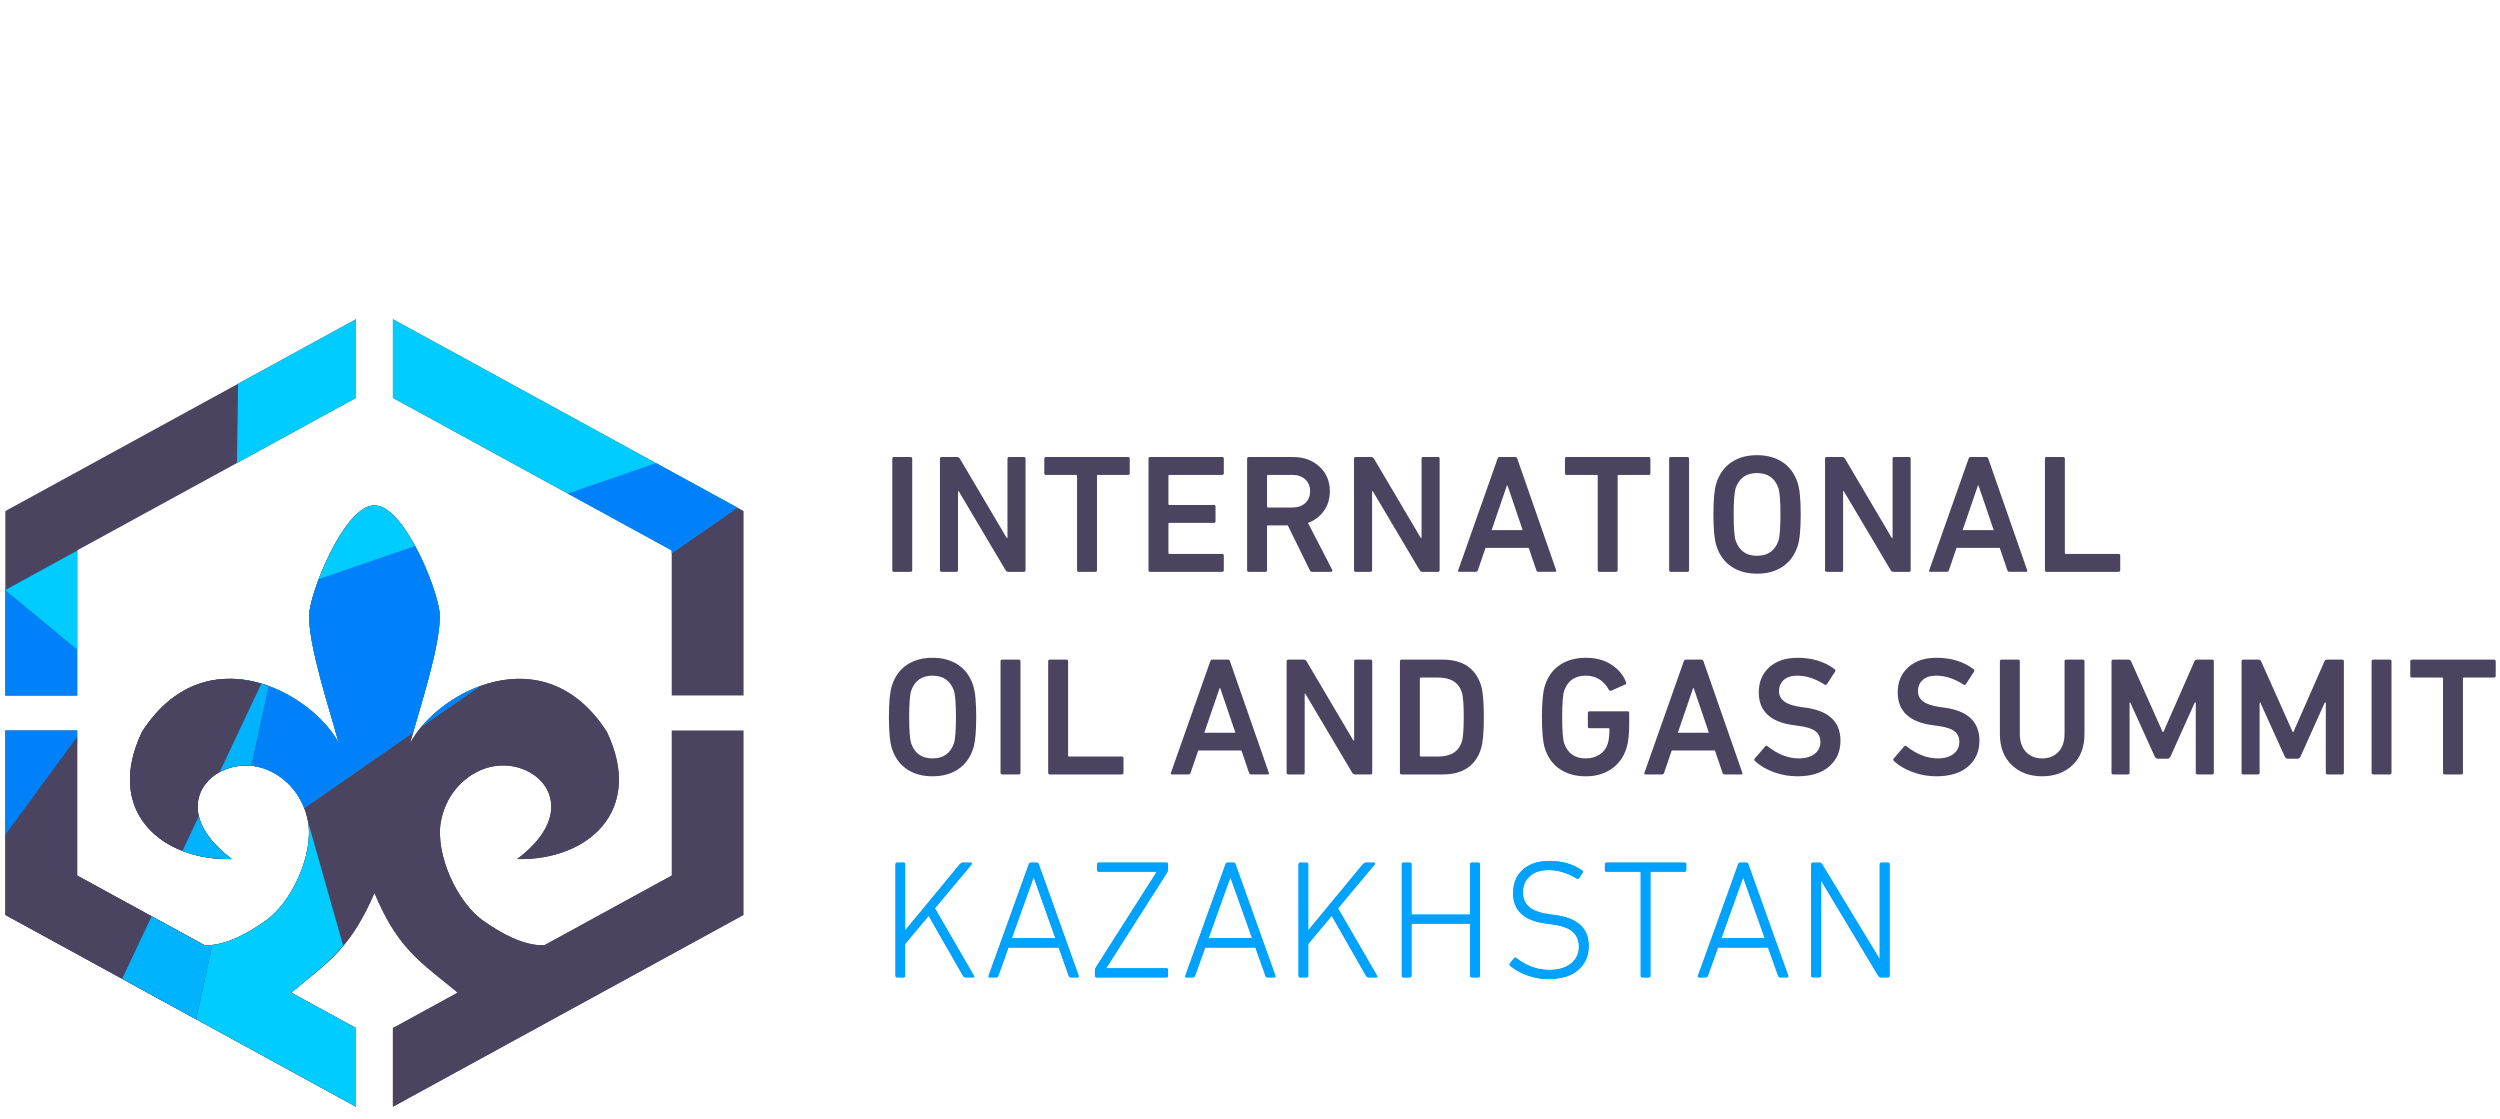<?xml version="1.0" encoding="UTF-8"?> <!-- Creator: CorelDRAW 2021 (64-Bit) --> <svg xmlns="http://www.w3.org/2000/svg" xmlns:xlink="http://www.w3.org/1999/xlink" xmlns:xodm="http://www.corel.com/coreldraw/odm/2003" xml:space="preserve" width="67mm" height="30mm" style="shape-rendering:geometricPrecision; text-rendering:geometricPrecision; image-rendering:optimizeQuality; fill-rule:evenodd; clip-rule:evenodd" viewBox="0 0 6700 3000"> <defs> <style type="text/css"> <![CDATA[ .fil2 {fill:#0081FA} .fil4 {fill:#00B3FF} .fil3 {fill:#00CCFF} .fil1 {fill:#4A4461} .fil0 {fill:#00A2FF;fill-rule:nonzero} .fil6 {fill:#00A2FF;fill-rule:nonzero} .fil5 {fill:#4A4461;fill-rule:nonzero} ]]> </style> </defs> <g id="Слой_x0020_1">  <g id="_1942203466512"> <path class="fil0" d="M2399.96 2614.88l0 -298.46c0,-3.01 1.51,-4.53 4.52,-4.53l16.73 0c3.01,0 4.53,1.52 4.53,4.53l0 177.27 146.67 -177.57c2.72,-2.79 5.26,-4.23 7.76,-4.23l21.33 0c1.51,0 2.57,0.53 3.01,1.66 0.45,1.14 0.08,2.34 -1.13,3.62l-97.9 117.11 104.46 180.6c2.1,3.01 1.35,4.51 -2.19,4.51l-20.05 0c-2.63,0 -4.9,-1.28 -6.63,-3.91l-92.25 -161.29 -63.08 75.45 0 85.24c0,3.01 -1.52,4.51 -4.53,4.51l-16.73 0c-3.01,0 -4.52,-1.5 -4.52,-4.51zm249.52 0l107.62 -298.46c0.9,-3.01 2.63,-4.53 5.35,-4.53l16.06 0c2.64,0 4.44,1.59 5.34,4.68l106.73 298.45c0.9,2.94 -0.16,4.37 -3.18,4.37l-17.48 0c-3.23,0 -5.2,-1.5 -5.79,-4.44l-26.92 -75.59 -134.67 0 -26.98 75.29c-1.22,3.16 -3.1,4.74 -5.81,4.74l-17.18 0c-2.95,0 -4.01,-1.5 -3.09,-4.51zm61.95 -100.39l116.97 0 -57.28 -161 -1.89 -0.15 -57.8 161.15zm414.11 104.9l-186.75 0c-3.02,0 -4.53,-1.5 -4.53,-4.51l0 -14.94c0,-2.1 0.75,-4.37 2.26,-6.78l163.24 -256.4 0 -0.45 -155.1 0c-3.01,0 -4.52,-1.5 -4.52,-4.51l0 -15.38c0,-3.01 1.51,-4.53 4.52,-4.53l180.88 0c3.02,0 4.53,1.52 4.53,4.53l0 14.92c0,2.12 -0.76,4.36 -2.27,6.78l-163.25 256.4 0 0.46 160.99 0c3.02,0 4.53,1.5 4.53,4.51l0 15.39c0,3.01 -1.51,4.51 -4.53,4.51zm51 -4.51l107.62 -298.46c0.9,-3.01 2.64,-4.53 5.34,-4.53l16.07 0c2.63,0 4.45,1.59 5.35,4.68l106.72 298.45c0.9,2.94 -0.15,4.37 -3.16,4.37l-17.49 0c-3.24,0 -5.21,-1.5 -5.81,-4.44l-26.9 -75.59 -134.69 0 -26.98 75.29c-1.19,3.16 -3.1,4.74 -5.79,4.74l-17.19 0c-2.95,0 -4,-1.5 -3.09,-4.51zm61.94 -100.39l116.98 0 -57.28 -161 -1.89 -0.15 -57.81 161.15zm241.39 100.39l0 -298.46c0,-3.01 1.5,-4.53 4.52,-4.53l16.72 0c3.02,0 4.53,1.52 4.53,4.53l0 177.27 146.67 -177.57c2.7,-2.79 5.27,-4.23 7.75,-4.23l21.34 0c1.5,0 2.55,0.53 3.01,1.66 0.46,1.14 0.07,2.34 -1.12,3.62l-97.92 117.11 104.46 180.6c2.12,3.01 1.36,4.51 -2.19,4.51l-20.04 0c-2.64,0 -4.89,-1.28 -6.63,-3.91l-92.25 -161.29 -63.08 75.45 0 85.24c0,3.01 -1.51,4.51 -4.53,4.51l-16.72 0c-3.02,0 -4.52,-1.5 -4.52,-4.51zm276.63 0l0 -298.46c0,-3.01 1.51,-4.53 4.52,-4.53l16.73 0c3.02,0 4.54,1.52 4.54,4.53l0 132.04c0,1.81 0.89,2.71 2.71,2.71l151.93 0c1.82,0 2.71,-0.9 2.71,-2.71l0 -132.04c0,-3.01 1.52,-4.53 4.54,-4.53l16.72 0c3.02,0 4.53,1.52 4.53,4.53l0 298.46c0,3.01 -1.51,4.51 -4.53,4.51l-16.72 0c-3.02,0 -4.54,-1.5 -4.54,-4.51l0 -136.56c0,-1.82 -0.89,-2.72 -2.71,-2.72l-151.93 0c-1.82,0 -2.71,0.9 -2.71,2.72l0 136.56c0,3.01 -1.52,4.51 -4.54,4.51l-16.73 0c-3.01,0 -4.52,-1.5 -4.52,-4.51zm391.96 9.04c-19.3,0 -38.2,-3.47 -56.75,-10.41 -18.54,-6.92 -33.54,-15.37 -44.99,-25.32 -2.1,-2.1 -2.27,-4.22 -0.46,-6.33l10.86 -13.56c2.11,-2.42 4.22,-2.56 6.33,-0.46 27.12,21.11 56.53,31.65 88.17,31.65 24.43,0 43.79,-5.73 58.11,-17.18 14.32,-11.46 21.49,-26.6 21.49,-45.6 0,-16.29 -5.59,-29.47 -16.73,-39.56 -11.16,-10.02 -30.15,-16.73 -56.99,-20.05l-14.31 -1.88c-58.87,-7.54 -88.33,-34.67 -88.33,-81.47 0,-26.53 8.74,-47.56 26.22,-63.09 17.49,-15.53 41,-23.3 70.54,-23.3 34.67,0 63.93,8.59 87.74,25.79 2.72,1.51 3.02,3.61 0.9,6.33l-9.04 14.01c-1.81,2.12 -3.92,2.41 -6.33,0.91 -24.73,-15.06 -49.59,-22.6 -74.62,-22.6 -21.71,0 -38.73,5.48 -51.11,16.5 -12.35,11.07 -18.53,25.62 -18.53,43.79 0,16.27 5.73,29.24 17.19,38.96 11.45,9.65 29.84,16.13 55.16,19.44l14.32 1.96c59.77,7.92 89.62,35.42 89.69,82.38 0,26.83 -9.42,48.39 -28.26,64.66 -18.84,16.29 -45.6,24.43 -80.27,24.43zm269.42 -4.53l-16.73 0c-3.02,0 -4.54,-1.5 -4.54,-4.51l0 -275.86c0,-1.8 -0.89,-2.71 -2.71,-2.71l-88.63 0c-3,0 -4.52,-1.5 -4.52,-4.51l0 -15.38c0,-3.01 1.52,-4.53 4.52,-4.53l208.48 0c3.01,0 4.51,1.52 4.51,4.53l0 15.38c0,3.01 -1.5,4.51 -4.51,4.51l-88.64 0c-1.8,0 -2.72,0.91 -2.72,2.71l0 275.86c0,3.01 -1.5,4.51 -4.51,4.51zm132.38 -4.51l107.63 -298.46c0.91,-3.01 2.63,-4.53 5.35,-4.53l16.05 0c2.65,0 4.45,1.59 5.36,4.68l106.71 298.45c0.92,2.94 -0.15,4.37 -3.16,4.37l-17.49 0c-3.24,0 -5.19,-1.5 -5.8,-4.44l-26.91 -75.59 -134.68 0 -26.97 75.29c-1.22,3.16 -3.1,4.74 -5.82,4.74l-17.18 0c-2.93,0 -3.99,-1.5 -3.09,-4.51zm61.96 -100.39l116.96 0 -57.27 -161 -1.89 -0.15 -57.8 161.15zm241.37 100.39l0 -298.46c0,-3.01 1.51,-4.53 4.51,-4.53l16.59 0c3.62,0 6.18,1.52 7.7,4.59l153.28 252.79 1.52 0 0 -252.85c0,-3.01 1.51,-4.53 4.52,-4.53l16.73 0c3.01,0 4.52,1.52 4.52,4.53l0 298.46c0,3.01 -1.51,4.51 -4.52,4.51l-17.64 0c-3.32,0 -5.88,-1.5 -7.68,-4.51l-151.95 -253.25 -1.8 0 0 253.25c0,3.01 -1.52,4.51 -4.53,4.51l-16.74 0c-3,0 -4.51,-1.5 -4.51,-4.51z"></path> <path class="fil1" d="M14.31 1369.68l0 -0.05 939.78 -514.06 0 210.67 -0.01 0.01 0 0.06 -747.21 408.66 0 388.98 -192.57 0 0 -494.26 0.01 -0.01zm1785.87 105.29l0.02 -0.01 0 388.93 192.57 0 0 -494.19 0.03 -0.01 -0.03 -0.01 0 -0.05 -939.8 -514.06 0 0.06 0 210.61 0 0.07 747.21 408.66zm-1785.88 482.72l0 494.24 0.06 -0.03 939.73 514.08 0 -210.69 -173.54 -94.93 14.63 -12.15c4,-3.35 7.95,-6.63 11.87,-9.85l15.01 -12.45 0.12 0.15c66.13,-53.34 122.58,-96.24 181.36,-232.96 58.78,136.72 115.23,179.62 181.35,232.96l0.15 -0.15 14.98 12.45c3.92,3.22 7.88,6.5 11.88,9.85l14.63 12.15 -173.56 94.93 0 210.69 939.8 -514.1 0 -494.22 -192.57 0 0 388.91 -341.16 186.6c-54.84,2.84 -119.12,-33.87 -160.79,-63.53 -74.04,-49.58 -132.4,-182.05 -116.65,-267.86 12.28,-66.85 55.12,-116.16 108.46,-138.58 130.33,-54.74 292.64,91.54 95.79,239.18 188.56,4.23 342.05,-128.17 240.63,-340.96 -167.93,-261.74 -453.29,-108.01 -527.36,30.32 24.12,-89.65 78.89,-252.54 79.6,-339.63 0.48,-60.47 -95.01,-298.83 -175.18,-297.55 -80.17,-1.28 -175.66,237.08 -175.17,297.55 0.71,87.09 55.47,249.98 79.59,339.63 -74.08,-138.33 -359.42,-292.06 -527.37,-30.32 -101.41,212.79 52.08,345.19 240.64,340.96 -196.86,-147.64 -34.55,-293.92 95.78,-239.18 53.35,22.42 96.19,71.73 108.47,138.58 15.74,85.81 -42.62,218.28 -116.64,267.86 -41.7,29.68 -105.98,66.38 -160.82,63.53l-341.15 -186.6 0 -388.88 -0.01 0 0 -0.03 -192.55 0 0 0.03 -0.01 0z"></path> <path class="fil2" d="M206.87 1475.87l0 388.08 -192.57 0 0 -282.48 192.57 -105.6zm0 515.3l-192.57 261.3 0 -294.78 0.01 0 0 -0.03 192.55 0 0 0.03 0.01 0 0 33.48z"></path> <path class="fil1" d="M206.87 2346.57l-192.57 105.36 939.79 514.05 0 -210.69 -173.54 -94.93 0 0c103.2,-85.69 162.53,-126.63 222.99,-267.26 56.46,135.75 107.46,174.24 208.36,255.11l14.63 12.15 -173.56 94.93 0 210.69 939.8 -514.1 -192.57 -105.31 -341.17 186.6c-54.83,2.84 -119.11,-33.87 -160.78,-63.53 -74.04,-49.58 -132.4,-182.05 -116.65,-267.86 12.28,-66.85 55.12,-116.16 108.46,-138.58 130.33,-54.74 292.64,91.54 95.79,239.18 188.56,4.23 342.05,-128.17 240.63,-340.96 -167.93,-261.74 -453.29,-108.01 -527.36,30.32 24.12,-89.65 78.89,-252.54 79.6,-339.63 0.47,-58.69 -89.49,-284.98 -168.09,-297.04l-14.18 0c-78.6,12.06 -168.56,238.35 -168.08,297.04 0.71,87.09 55.47,249.98 79.59,339.63 -74.08,-138.33 -359.42,-292.06 -527.37,-30.32 -101.41,212.79 52.08,345.19 240.64,340.96 -196.86,-147.64 -34.55,-293.92 95.78,-239.18 53.35,22.42 96.19,71.73 108.47,138.58 15.74,85.81 -42.62,218.28 -116.64,267.86 -41.7,29.68 -105.98,66.38 -160.82,63.53l-341.15 -186.6z"></path> <path class="fil3" d="M460.38 2695.94l493.71 270.04 0 -210.69 -173.54 -94.93 0 0c57.32,-47.59 101.1,-81.38 139.06,-126.11l-93.89 -331.03c14.84,85.85 -43.27,217.12 -116.88,266.42 -41.7,29.68 -105.98,66.38 -160.82,63.53l-0.03 -0.02 -87.61 162.79z"></path> <path class="fil3" d="M638.12 1028.4l315.97 -172.83 0 210.67 -0.01 0.01 0 0.06 -319.08 174.5 3.12 -212.41zm177.07 1136.94l291.97 -202.41c26.45,-92.54 70.92,-232.38 71.56,-310.82 0.48,-60.47 -95.01,-298.83 -175.18,-297.55 -80.17,-1.28 -175.66,237.08 -175.17,297.55 0.71,87.09 55.47,249.98 79.59,339.63 -43.37,-80.99 -159.17,-167.21 -281.43,-172.29l-3.45 236.35c29.55,-7.26 62.66,-5.72 93.93,7.4 43.13,18.13 79.38,53.82 98.18,102.14zm314.76 -218.22l155.98 -108.15c-62.94,23.19 -118.62,64.05 -155.98,108.15zm670.25 -464.69l175.88 -121.94 -923.11 -504.92 0 0.05 0 210.62 0 0.07 747.21 408.66 0.02 -0.01 0 7.47z"></path> <path class="fil2" d="M815.19 2165.34l291.97 -202.41c26.45,-92.54 70.92,-232.38 71.56,-310.82 0.27,-32.83 -27.78,-118.11 -66.29,-188.99l-258.23 88.75c-16.12,42.6 -26,80.7 -25.83,100.24 0.71,87.09 55.47,249.98 79.59,339.63 -43.37,-80.99 -159.17,-167.2 -281.42,-172.29l-3.46 236.35c29.55,-7.26 62.66,-5.72 93.93,7.4 43.13,18.13 79.38,53.82 98.18,102.14zm314.78 -218.22l155.96 -108.15c-62.94,23.19 -118.62,64.05 -155.96,108.15zm628.07 -705.9l-236.59 81.31 278.73 152.44 0.02 -0.01 0 7.47 175.88 -121.94 -218.04 -119.27z"></path> <path class="fil1" d="M720.2 1838.63l-46.52 213.58c-117.75,-11.73 -227.04,117.78 -54.19,248.81l-0.29 1.39c-187.64,3.23 -339.65,-128.96 -238.61,-340.99 95.4,-148.69 228.68,-163.28 339.61,-122.79zm-151.11 693.83l-43.39 199.18 -511.34 -279.74 -0.06 0.03 0 -214.75 192.57 -262.54 0 371.93 341.15 186.6c6.89,0.36 13.94,0.09 21.07,-0.71z"></path> <polygon class="fil3" points="206.87,1475.87 206.87,1740.83 14.3,1581.47 "></polygon> <path class="fil4" d="M327.35 2623.15l198.35 108.51 43.39 -199.2c-7.13,0.8 -14.18,1.07 -21.07,0.71l-141.67 -77.49 -79 167.47zm392.85 -784.52c-6.5,-2.38 -13.08,-4.56 -19.71,-6.54l-111.79 236.98c24.61,-13.47 54.5,-19.9 84.98,-16.86l46.52 -213.58zm-231.22 441.85c38.96,15.15 83.49,22.72 130.22,21.93l0.29 -1.39c-51.7,-39.17 -78.16,-78.23 -86.7,-113.41l-43.81 92.87z"></path> <g> <path class="fil5" d="M2391.37 1528l0 -298.65c0,-3.01 1.5,-4.52 4.52,-4.52l44.34 0c3.02,0 4.53,1.51 4.53,4.52l0 298.65c0,3.01 -1.51,4.52 -4.53,4.52l-44.34 0c-3.02,0 -4.52,-1.51 -4.52,-4.52zm127.66 0l0 -298.65c0,-3.01 1.51,-4.52 4.53,-4.52l41.47 0c3.24,0 5.81,1.59 7.62,4.68l125.34 212.21 2.04 0 0 -212.37c0,-3.01 1.5,-4.52 4.52,-4.52l39.36 0c3.03,0 4.54,1.51 4.54,4.52l0 298.65c0,3.01 -1.51,4.52 -4.54,4.52l-41.32 0c-3.32,0 -5.88,-1.51 -7.69,-4.45l-125.64 -211.83 -1.81 0 0 211.76c0,3.01 -1.51,4.52 -4.53,4.52l-39.36 0c-3.02,0 -4.53,-1.51 -4.53,-4.52zm416.35 4.52l-44.33 0c-3.03,0 -4.53,-1.51 -4.53,-4.52l0 -252.49c0,-1.81 -0.9,-2.71 -2.72,-2.71l-80.54 0c-3.01,0 -4.53,-1.52 -4.53,-4.53l0 -38.92c0,-3.01 1.52,-4.52 4.53,-4.52l219.91 0c3.01,0 4.52,1.51 4.52,4.52l0 38.92c0,3.01 -1.51,4.53 -4.52,4.53l-80.54 0c-1.82,0 -2.71,0.9 -2.71,2.71l0 252.49c0,3.01 -1.51,4.52 -4.54,4.52zm142.61 -4.52l0 -298.65c0,-3.01 1.5,-4.52 4.53,-4.52l192.76 0c3.01,0 4.52,1.51 4.52,4.52l0 38.92c0,3.01 -1.51,4.53 -4.52,4.53l-141.18 0c-1.82,0 -2.71,0.9 -2.71,2.71l0 75.11c0,1.81 0.89,2.72 2.71,2.72l119 0c3.02,0 4.53,1.5 4.53,4.52l0 38.91c0,3.02 -1.51,4.53 -4.53,4.53l-119 0c-1.82,0 -2.71,0.9 -2.71,2.71l0 77.84c0,1.8 0.89,2.71 2.71,2.71l141.18 0c3.01,0 4.52,1.51 4.52,4.52l0 38.92c0,3.01 -1.51,4.52 -4.52,4.52l-192.76 0c-3.03,0 -4.53,-1.51 -4.53,-4.52zm489.06 4.52l-50.07 0c-3.33,0 -5.58,-1.51 -6.79,-4.52l-58.83 -119.92 -52.94 0c-1.81,0 -2.71,0.91 -2.71,2.72l0 117.2c0,3.01 -1.51,4.52 -4.53,4.52l-44.34 0c-3.02,0 -4.52,-1.51 -4.52,-4.52l0 -298.65c0,-3.01 1.5,-4.52 4.52,-4.52l119 0c28.36,0 51.82,8.6 70.36,25.79 18.56,17.2 27.83,39.22 27.83,66.07 0,19.91 -5.28,37.4 -15.91,52.33 -10.56,14.94 -24.81,25.72 -42.68,32.36l64.7 125.33c0.91,1.51 0.99,2.87 0.23,4 -0.76,1.21 -1.89,1.81 -3.32,1.81zm-103.01 -172.4c14.17,0 25.56,-3.99 34.15,-11.98 8.61,-8 12.9,-18.48 12.9,-31.45 0,-13.28 -4.29,-23.91 -12.9,-31.9 -8.59,-8 -19.98,-11.99 -34.15,-11.99l-65.62 0c-1.81,0 -2.71,0.9 -2.71,2.71l0 81.9c0,1.81 0.9,2.71 2.71,2.71l65.62 0zm164.77 167.88l0 -298.65c0,-3.01 1.5,-4.52 4.52,-4.52l41.48 0c3.24,0 5.81,1.59 7.62,4.68l125.33 212.21 2.04 0 0 -212.37c0,-3.01 1.51,-4.52 4.53,-4.52l39.36 0c3.02,0 4.53,1.51 4.53,4.52l0 298.65c0,3.01 -1.51,4.52 -4.53,4.52l-41.33 0c-3.31,0 -5.88,-1.51 -7.68,-4.45l-125.65 -211.83 -1.8 0 0 211.76c0,3.01 -1.52,4.52 -4.54,4.52l-39.36 0c-3.02,0 -4.52,-1.51 -4.52,-4.52zm279.25 0l105.42 -298.65c0.91,-3.01 2.87,-4.52 5.81,-4.52l41.34 0c2.93,0 4.9,1.59 5.8,4.68l104.07 298.64c0.91,2.94 -0.15,4.37 -3.16,4.37l-44.2 0c-3.02,0 -4.9,-1.51 -5.81,-4.45l-20.36 -59.8 -115.69 0 -20.43 59.65c-0.91,3.09 -2.87,4.6 -5.89,4.6l-43.73 0c-3.02,0 -4.08,-1.51 -3.17,-4.52zm89.51 -107.24l83.27 0 -40.66 -119.46 -1.65 -0.15 -40.96 119.61zm333.18 111.76l-44.34 0c-3.02,0 -4.52,-1.51 -4.52,-4.52l0 -252.49c0,-1.81 -0.91,-2.71 -2.72,-2.71l-80.54 0c-3.02,0 -4.53,-1.52 -4.53,-4.53l0 -38.92c0,-3.01 1.51,-4.52 4.53,-4.52l219.91 0c3.01,0 4.52,1.51 4.52,4.52l0 38.92c0,3.01 -1.51,4.53 -4.52,4.53l-80.55 0c-1.81,0 -2.71,0.9 -2.71,2.71l0 252.49c0,3.01 -1.51,4.52 -4.53,4.52zm142.61 -4.52l0 -298.65c0,-3.01 1.5,-4.52 4.52,-4.52l44.34 0c3.02,0 4.53,1.51 4.53,4.52l0 298.65c0,3.01 -1.51,4.52 -4.53,4.52l-44.34 0c-3.02,0 -4.52,-1.51 -4.52,-4.52zm235.35 9.5c-26.84,0 -49.69,-6.34 -68.55,-19 -18.85,-12.68 -32.2,-31.08 -40.04,-55.21 -5.43,-16.29 -8.15,-44.5 -8.15,-84.61 0,-40.13 2.72,-68.33 8.15,-84.62 7.84,-24.14 21.19,-42.53 40.04,-55.2 18.86,-12.67 41.71,-19.01 68.55,-19.01 27.15,0 50.16,6.34 69.01,19.01 18.86,12.67 32.2,31.06 40.05,55.2 5.43,16.29 8.14,44.49 8.14,84.62 0,40.11 -2.71,68.32 -8.14,84.61 -7.85,24.13 -21.19,42.53 -40.05,55.21 -18.85,12.66 -41.86,19 -69.01,19zm0 -47.97c28.97,0 48.12,-13.42 57.48,-40.26 3.61,-11.17 5.43,-34.7 5.43,-70.59 0,-35.6 -1.82,-59.13 -5.43,-70.59 -9.36,-26.85 -28.51,-40.27 -57.48,-40.27 -28.65,0 -47.66,13.42 -57.01,40.27 -3.62,11.46 -5.43,34.99 -5.43,70.59 0,35.89 1.81,59.42 5.43,70.59 9.35,26.84 28.36,40.26 57.01,40.26zm182.43 38.47l0 -298.65c0,-3.01 1.51,-4.52 4.53,-4.52l41.47 0c3.24,0 5.81,1.59 7.62,4.68l125.34 212.21 2.04 0 0 -212.37c0,-3.01 1.5,-4.52 4.52,-4.52l39.36 0c3.03,0 4.54,1.51 4.54,4.52l0 298.65c0,3.01 -1.51,4.52 -4.54,4.52l-41.32 0c-3.32,0 -5.88,-1.51 -7.69,-4.45l-125.64 -211.83 -1.81 0 0 211.76c0,3.01 -1.51,4.52 -4.53,4.52l-39.36 0c-3.02,0 -4.53,-1.51 -4.53,-4.52zm279.25 0l105.43 -298.65c0.91,-3.01 2.87,-4.52 5.81,-4.52l41.33 0c2.94,0 4.9,1.59 5.8,4.68l104.08 298.64c0.9,2.94 -0.15,4.37 -3.17,4.37l-44.19 0c-3.02,0 -4.9,-1.51 -5.81,-4.45l-20.36 -59.8 -115.69 0 -20.44 59.65c-0.9,3.09 -2.86,4.6 -5.88,4.6l-43.74 0c-3.02,0 -4.07,-1.51 -3.17,-4.52zm89.52 -107.24l83.26 0 -40.65 -119.46 -1.66 -0.15 -40.95 119.61zm220.51 107.24l0 -298.65c0,-3.01 1.51,-4.52 4.53,-4.52l44.34 0c3.02,0 4.53,1.51 4.53,4.52l0 252.5c0,1.8 0.9,2.71 2.71,2.71l141.18 0c3.01,0 4.52,1.51 4.52,4.52l0 38.92c0,3.01 -1.51,4.52 -4.52,4.52l-192.76 0c-3.02,0 -4.53,-1.51 -4.53,-4.52zm-2981.37 552.49c-26.85,0 -49.69,-6.34 -68.55,-19.01 -18.85,-12.67 -32.2,-31.07 -40.04,-55.2 -5.43,-16.29 -8.15,-44.5 -8.15,-84.62 0,-40.12 2.72,-68.32 8.15,-84.61 7.84,-24.14 21.19,-42.54 40.04,-55.21 18.86,-12.66 41.7,-19 68.55,-19 27.15,0 50.16,6.34 69.01,19 18.85,12.67 32.2,31.07 40.04,55.21 5.43,16.29 8.15,44.49 8.15,84.61 0,40.12 -2.72,68.33 -8.15,84.62 -7.84,24.13 -21.19,42.53 -40.04,55.2 -18.85,12.67 -41.86,19.01 -69.01,19.01zm0 -47.97c28.96,0 48.12,-13.42 57.47,-40.27 3.62,-11.16 5.43,-34.69 5.43,-70.59 0,-35.59 -1.81,-59.12 -5.43,-70.59 -9.35,-26.85 -28.51,-40.27 -57.47,-40.27 -28.65,0 -47.66,13.42 -57.01,40.27 -3.62,11.47 -5.43,35 -5.43,70.59 0,35.9 1.81,59.43 5.43,70.59 9.35,26.85 28.36,40.27 57.01,40.27zm182.43 38.46l0 -298.64c0,-3.01 1.5,-4.52 4.53,-4.52l44.33 0c3.02,0 4.54,1.51 4.54,4.52l0 298.64c0,3.02 -1.52,4.53 -4.54,4.53l-44.33 0c-3.03,0 -4.53,-1.51 -4.53,-4.53zm127.67 0l0 -298.64c0,-3.01 1.5,-4.52 4.52,-4.52l44.34 0c3.02,0 4.53,1.51 4.53,4.52l0 252.49c0,1.81 0.9,2.71 2.71,2.71l141.19 0c3.01,0 4.52,1.52 4.52,4.53l0 38.91c0,3.02 -1.51,4.53 -4.52,4.53l-192.77 0c-3.02,0 -4.52,-1.51 -4.52,-4.53zm328.96 0l105.43 -298.64c0.9,-3.01 2.87,-4.52 5.8,-4.52l41.34 0c2.93,0 4.9,1.58 5.8,4.67l104.07 298.65c0.91,2.93 -0.15,4.37 -3.16,4.37l-44.2 0c-3.02,0 -4.9,-1.51 -5.8,-4.45l-20.36 -59.81 -115.7 0 -20.43 59.66c-0.91,3.09 -2.86,4.6 -5.89,4.6l-43.73 0c-3.02,0 -4.08,-1.51 -3.17,-4.53zm89.51 -107.24l83.27 0 -40.66 -119.46 -1.65 -0.15 -40.96 119.61zm220.52 107.24l0 -298.64c0,-3.01 1.5,-4.52 4.52,-4.52l41.48 0c3.24,0 5.81,1.58 7.62,4.67l125.34 212.22 2.04 0 0 -212.37c0,-3.01 1.5,-4.52 4.52,-4.52l39.36 0c3.02,0 4.53,1.51 4.53,4.52l0 298.64c0,3.02 -1.51,4.53 -4.53,4.53l-41.32 0c-3.32,0 -5.89,-1.51 -7.69,-4.45l-125.65 -211.84 -1.8 0 0 211.76c0,3.02 -1.51,4.53 -4.53,4.53l-39.37 0c-3.02,0 -4.52,-1.51 -4.52,-4.53zm303.69 0l0 -298.64c0,-3.01 1.5,-4.52 4.52,-4.52l109.95 0c53.7,0 87.94,22.78 102.72,68.32 5.13,15.99 7.69,44.5 7.69,85.52 0,41.03 -2.56,69.54 -7.69,85.52 -14.78,45.55 -49.02,68.33 -102.72,68.33l-109.95 0c-3.02,0 -4.52,-1.51 -4.52,-4.53zm53.39 -46.15c0,1.81 0.9,2.71 2.71,2.71l45.71 0c34.08,0 55.35,-12.97 63.8,-38.91 3.62,-9.96 5.42,-32.28 5.42,-66.97 0,-34.69 -1.8,-57.01 -5.42,-66.97 -8.45,-25.94 -29.72,-38.91 -63.8,-38.91l-45.71 0c-1.81,0 -2.71,0.91 -2.71,2.71l0 206.34zm335.3 -18.55c-5.43,-16.29 -8.15,-44.5 -8.15,-84.62 0,-40.12 2.72,-68.32 8.15,-84.61 7.83,-24.14 21.26,-42.54 40.26,-55.21 19.01,-12.66 42.23,-19 69.69,-19 27.15,0 50.08,6.26 68.77,18.78 18.71,12.52 31.53,27.98 38.47,46.37 1.21,2.72 0.6,4.84 -1.81,6.34l-38.01 16.74c-2.72,0.91 -4.68,0.15 -5.88,-2.26 -14.18,-25.34 -34.85,-38.01 -62,-38.01 -29.25,0 -48.56,13.42 -57.91,40.27 -3.62,11.47 -5.43,35 -5.43,70.59 0,35.9 1.81,59.43 5.43,70.59 9.35,26.85 28.66,40.27 57.91,40.27 13.89,0 26.1,-3.39 36.65,-10.18 10.56,-6.79 17.81,-16.21 21.72,-28.28 3.33,-9.96 4.98,-23.22 4.98,-39.82 0,-1.81 -0.9,-2.72 -2.71,-2.72l-50.68 0c-3.02,0 -4.53,-1.5 -4.53,-4.52l0 -36.2c0,-3.01 1.51,-4.52 4.53,-4.52l101.81 0c3.02,0 4.52,1.51 4.52,4.52l0 26.7c0,30.16 -2.41,52.64 -7.23,67.42 -7.55,23.83 -20.89,42.38 -40.05,55.66 -19.15,13.27 -42.01,19.91 -68.55,19.91 -27.46,0 -50.68,-6.34 -69.69,-19.01 -19,-12.67 -32.43,-31.07 -40.26,-55.2zm266.58 64.7l105.43 -298.64c0.9,-3.01 2.87,-4.52 5.8,-4.52l41.34 0c2.94,0 4.9,1.58 5.8,4.67l104.07 298.65c0.91,2.93 -0.15,4.37 -3.16,4.37l-44.19 0c-3.03,0 -4.91,-1.51 -5.81,-4.45l-20.36 -59.81 -115.7 0 -20.43 59.66c-0.91,3.09 -2.86,4.6 -5.88,4.6l-43.74 0c-3.02,0 -4.08,-1.51 -3.17,-4.53zm89.51 -107.24l83.27 0 -40.66 -119.46 -1.65 -0.15 -40.96 119.61zm320.07 116.75c-22.03,0 -43.29,-3.85 -63.8,-11.54 -20.52,-7.69 -36.96,-17.42 -49.33,-29.19 -2.41,-2.41 -2.71,-4.67 -0.9,-6.79l28.05 -32.58c2.12,-2.4 4.22,-2.56 6.34,-0.45 27.45,21.72 55.35,32.58 83.71,32.58 18.1,0 32.27,-4.07 42.53,-12.22 10.26,-8.14 15.38,-18.85 15.38,-32.13 0,-11.75 -4.22,-21.11 -12.66,-28.04 -8.45,-6.94 -22.93,-11.77 -43.44,-14.49l-16.29 -2.26c-61.85,-8.45 -92.76,-37.7 -92.76,-87.78 0,-28.05 9.43,-50.53 28.28,-67.42 18.85,-16.9 44.12,-25.34 75.79,-25.34 39.21,0 72.4,10.26 99.55,30.77 2.11,1.81 2.41,3.92 0.9,6.33l-21.72 33.48c-1.81,2.42 -3.92,2.87 -6.33,1.36 -24.43,-15.99 -49.02,-23.98 -73.76,-23.98 -15.38,0 -27.3,3.85 -35.74,11.47 -8.45,7.61 -12.67,17.72 -12.67,30.24 -0.08,22.62 18.85,36.57 56.86,42l15.68 2.19c61.32,8.67 92.09,38.08 92.16,88.31 0,28.36 -10.03,51.36 -30.09,69 -20.05,17.65 -48.64,26.48 -85.74,26.48zm372.39 0c-22.02,0 -43.29,-3.85 -63.8,-11.54 -20.51,-7.69 -36.95,-17.42 -49.32,-29.19 -2.41,-2.41 -2.71,-4.67 -0.91,-6.79l28.06 -32.58c2.11,-2.4 4.22,-2.56 6.34,-0.45 27.45,21.72 55.35,32.58 83.7,32.58 18.11,0 32.28,-4.07 42.54,-12.22 10.25,-8.14 15.38,-18.85 15.38,-32.13 0,-11.75 -4.22,-21.11 -12.66,-28.04 -8.45,-6.94 -22.93,-11.77 -43.44,-14.49l-16.29 -2.26c-61.85,-8.45 -92.77,-37.7 -92.77,-87.78 0,-28.05 9.44,-50.53 28.29,-67.42 18.85,-16.9 44.12,-25.34 75.79,-25.34 39.21,0 72.4,10.26 99.55,30.77 2.11,1.81 2.41,3.92 0.9,6.33l-21.72 33.48c-1.81,2.42 -3.92,2.87 -6.33,1.36 -24.44,-15.99 -49.03,-23.98 -73.76,-23.98 -15.38,0 -27.3,3.85 -35.74,11.47 -8.45,7.61 -12.68,17.72 -12.68,30.24 -0.07,22.62 18.86,36.57 56.86,42l15.69 2.19c61.32,8.67 92.08,38.08 92.16,88.31 0,28.36 -10.03,51.36 -30.09,69 -20.06,17.65 -48.64,26.48 -85.75,26.48zm283.78 -47.97c18.1,0 32.66,-5.81 43.67,-17.42 11,-11.61 16.51,-27.82 16.51,-48.65l0 -194.11c0,-3.01 1.51,-4.52 4.53,-4.52l44.34 0c3.02,0 4.52,1.51 4.52,4.52l0 195.02c0,35 -10.55,62.6 -31.67,82.81 -21.12,20.21 -48.42,30.32 -81.9,30.32 -33.18,0 -60.33,-10.11 -81.45,-30.32 -21.11,-20.21 -31.67,-47.81 -31.67,-82.81l0 -195.02c0,-3.01 1.51,-4.52 4.52,-4.52l44.35 0c3.01,0 4.52,1.51 4.52,4.52l0 194.11c0,20.83 5.51,37.04 16.52,48.65 11.01,11.61 25.41,17.42 43.21,17.42zm186.04 38.46l0 -298.64c0,-3.01 1.51,-4.52 4.53,-4.52l40.27 0c3.91,0 6.48,1.51 7.69,4.52l84.62 189.59 1.81 0 83.25 -189.59c1.21,-3.01 3.77,-4.52 7.69,-4.52l39.82 0c3.02,0 4.53,1.51 4.53,4.52l0 298.64c0,3.02 -1.51,4.53 -4.53,4.53l-39.37 0c-3.01,0 -4.52,-1.51 -4.52,-4.53l0 -188.23 -2.56 -0.31 -65.08 144.8c-1.74,4.15 -4.53,6.19 -8.38,6.19l-25.64 0c-3.77,0 -6.63,-2.04 -8.37,-6.04l-65.53 -144.64 -1.81 0 0 188.23c0,3.02 -1.51,4.53 -4.53,4.53l-39.36 0c-3.02,0 -4.53,-1.51 -4.53,-4.53zm348.49 0l0 -298.64c0,-3.01 1.5,-4.52 4.52,-4.52l40.27 0c3.92,0 6.49,1.51 7.7,4.52l84.61 189.59 1.82 0 83.25 -189.59c1.21,-3.01 3.77,-4.52 7.69,-4.52l39.82 0c3.01,0 4.52,1.51 4.52,4.52l0 298.64c0,3.02 -1.51,4.53 -4.52,4.53l-39.37 0c-3.01,0 -4.52,-1.51 -4.52,-4.53l0 -188.23 -2.56 -0.31 -65.09 144.8c-1.73,4.15 -4.52,6.19 -8.37,6.19l-25.64 0c-3.77,0 -6.63,-2.04 -8.37,-6.04l-65.54 -144.64 -1.8 0 0 188.23c0,3.02 -1.51,4.53 -4.53,4.53l-39.37 0c-3.02,0 -4.52,-1.51 -4.52,-4.53zm348.49 0l0 -298.64c0,-3.01 1.5,-4.52 4.52,-4.52l44.34 0c3.02,0 4.53,1.51 4.53,4.52l0 298.64c0,3.02 -1.51,4.53 -4.53,4.53l-44.34 0c-3.02,0 -4.52,-1.51 -4.52,-4.53zm240.33 4.53l-44.34 0c-3.02,0 -4.52,-1.51 -4.52,-4.53l0 -252.49c0,-1.8 -0.91,-2.71 -2.72,-2.71l-80.55 0c-3.01,0 -4.52,-1.51 -4.52,-4.52l0 -38.92c0,-3.01 1.51,-4.52 4.52,-4.52l219.92 0c3.01,0 4.52,1.51 4.52,4.52l0 38.92c0,3.01 -1.51,4.52 -4.52,4.52l-80.55 0c-1.81,0 -2.71,0.91 -2.71,2.71l0 252.49c0,3.02 -1.51,4.53 -4.53,4.53z"></path> <path class="fil6" d="M2399.96 2614.88l0 -298.65c0,-3.01 1.51,-4.52 4.52,-4.52l16.75 0c3.01,0 4.52,1.51 4.52,4.52l0 177.38 146.76 -177.68c2.71,-2.78 5.28,-4.22 7.76,-4.22l21.35 0c1.51,0 2.57,0.53 3.02,1.65 0.44,1.14 0.07,2.35 -1.13,3.63l-97.97 117.19 104.53 180.7c2.11,3.01 1.35,4.52 -2.19,4.52l-20.06 0c-2.64,0 -4.9,-1.28 -6.64,-3.92l-92.31 -161.39 -63.12 75.49 0 85.3c0,3.01 -1.51,4.52 -4.52,4.52l-16.75 0c-3.01,0 -4.52,-1.51 -4.52,-4.52zm249.66 0l107.7 -298.65c0.9,-3.01 2.63,-4.52 5.35,-4.52l16.07 0c2.63,0 4.44,1.59 5.35,4.68l106.79 298.64c0.9,2.94 -0.15,4.37 -3.17,4.37l-17.49 0c-3.25,0 -5.21,-1.51 -5.81,-4.45l-26.93 -75.64 -134.77 0 -26.99 75.34c-1.21,3.17 -3.09,4.75 -5.81,4.75l-17.19 0c-2.95,0 -4,-1.51 -3.1,-4.52zm61.99 -100.45l117.04 0 -57.31 -161.09 -1.88 -0.15 -57.85 161.24zm414.38 104.97l-186.88 0c-3.02,0 -4.53,-1.51 -4.53,-4.52l0 -14.93c0,-2.12 0.75,-4.38 2.26,-6.79l163.35 -256.57 0 -0.45 -155.2 0c-3.02,0 -4.53,-1.51 -4.53,-4.52l0 -15.39c0,-3.01 1.51,-4.52 4.53,-4.52l181 0c3.01,0 4.52,1.51 4.52,4.52l0 14.93c0,2.12 -0.75,4.38 -2.26,6.79l-163.35 256.57 0 0.45 161.09 0c3.01,0 4.52,1.5 4.52,4.52l0 15.39c0,3.01 -1.51,4.52 -4.52,4.52zm51.02 -4.52l107.69 -298.65c0.91,-3.01 2.64,-4.52 5.36,-4.52l16.06 0c2.64,0 4.45,1.59 5.35,4.68l106.79 298.64c0.91,2.94 -0.15,4.37 -3.17,4.37l-17.49 0c-3.25,0 -5.2,-1.51 -5.81,-4.45l-26.92 -75.64 -134.77 0 -27 75.34c-1.21,3.17 -3.09,4.75 -5.81,4.75l-17.19 0c-2.94,0 -4,-1.51 -3.09,-4.52zm61.99 -100.45l117.04 0 -57.31 -161.09 -1.88 -0.15 -57.85 161.24zm241.52 100.45l0 -298.65c0,-3.01 1.51,-4.52 4.52,-4.52l16.75 0c3.01,0 4.52,1.51 4.52,4.52l0 177.38 146.76 -177.68c2.71,-2.78 5.28,-4.22 7.76,-4.22l21.35 0c1.51,0 2.57,0.53 3.02,1.65 0.44,1.14 0.07,2.35 -1.13,3.63l-97.97 117.19 104.53 180.7c2.1,3.01 1.35,4.52 -2.19,4.52l-20.06 0c-2.64,0 -4.9,-1.28 -6.64,-3.92l-92.31 -161.39 -63.12 75.49 0 85.3c0,3.01 -1.51,4.52 -4.52,4.52l-16.75 0c-3.01,0 -4.52,-1.51 -4.52,-4.52zm276.81 0l0 -298.65c0,-3.01 1.51,-4.52 4.53,-4.52l16.74 0c3.01,0 4.52,1.51 4.52,4.52l0 132.13c0,1.81 0.91,2.72 2.72,2.72l152.04 0c1.81,0 2.71,-0.91 2.71,-2.72l0 -132.13c0,-3.01 1.51,-4.52 4.53,-4.52l16.74 0c3.01,0 4.53,1.51 4.53,4.52l0 298.65c0,3.01 -1.52,4.52 -4.53,4.52l-16.74 0c-3.02,0 -4.53,-1.51 -4.53,-4.52l0 -136.65c0,-1.81 -0.9,-2.72 -2.71,-2.72l-152.04 0c-1.81,0 -2.72,0.91 -2.72,2.72l0 136.65c0,3.01 -1.51,4.52 -4.52,4.52l-16.74 0c-3.02,0 -4.53,-1.51 -4.53,-4.52zm392.21 9.04c-19.31,0 -38.24,-3.46 -56.79,-10.4 -18.55,-6.94 -33.56,-15.39 -45.02,-25.34 -2.12,-2.11 -2.27,-4.22 -0.46,-6.34l10.86 -13.57c2.12,-2.41 4.22,-2.56 6.34,-0.45 27.15,21.12 56.56,31.67 88.23,31.67 24.44,0 43.82,-5.73 58.15,-17.19 14.33,-11.47 21.49,-26.62 21.49,-45.62 0,-16.3 -5.58,-29.5 -16.74,-39.6 -11.16,-10.03 -30.17,-16.74 -57.02,-20.06l-14.32 -1.89c-58.9,-7.53 -88.39,-34.68 -88.39,-81.52 0,-26.55 8.75,-47.59 26.25,-63.13 17.49,-15.53 41.02,-23.29 70.58,-23.29 34.7,0 63.95,8.59 87.79,25.79 2.71,1.51 3.01,3.61 0.9,6.33l-9.05 14.03c-1.81,2.11 -3.92,2.42 -6.34,0.9 -24.73,-15.08 -49.61,-22.62 -74.65,-22.62 -21.72,0 -38.77,5.5 -51.14,16.51 -12.37,11.09 -18.54,25.64 -18.54,43.82 0,16.29 5.73,29.26 17.18,38.99 11.47,9.66 29.87,16.14 55.21,19.46l14.33 1.95c59.8,7.93 89.66,35.45 89.74,82.44 0,26.84 -9.43,48.41 -28.28,64.7 -18.85,16.29 -45.63,24.43 -80.31,24.43zm269.57 -4.52l-16.74 0c-3.02,0 -4.53,-1.51 -4.53,-4.52l0 -276.02c0,-1.81 -0.9,-2.72 -2.71,-2.72l-88.69 0c-3.02,0 -4.53,-1.51 -4.53,-4.52l0 -15.39c0,-3.01 1.51,-4.52 4.53,-4.52l208.6 0c3.02,0 4.52,1.51 4.52,4.52l0 15.39c0,3.01 -1.5,4.52 -4.52,4.52l-88.69 0c-1.81,0 -2.72,0.91 -2.72,2.72l0 276.02c0,3.01 -1.5,4.52 -4.52,4.52zm132.47 -4.52l107.69 -298.65c0.91,-3.01 2.64,-4.52 5.36,-4.52l16.06 0c2.64,0 4.45,1.59 5.35,4.68l106.79 298.64c0.91,2.94 -0.15,4.37 -3.17,4.37l-17.49 0c-3.25,0 -5.2,-1.51 -5.81,-4.45l-26.92 -75.64 -134.77 0 -27 75.34c-1.21,3.17 -3.09,4.75 -5.81,4.75l-17.19 0c-2.94,0 -4,-1.51 -3.09,-4.52zm61.99 -100.45l117.04 0 -57.31 -161.09 -1.88 -0.15 -57.85 161.24zm241.52 100.45l0 -298.65c0,-3.01 1.51,-4.52 4.52,-4.52l16.6 0c3.61,0 6.18,1.51 7.69,4.6l153.39 252.94 1.51 0 0 -253.02c0,-3.01 1.51,-4.52 4.53,-4.52l16.74 0c3.01,0 4.52,1.51 4.52,4.52l0 298.65c0,3.01 -1.51,4.52 -4.52,4.52l-17.65 0c-3.32,0 -5.88,-1.51 -7.69,-4.52l-152.04 -253.4 -1.81 0 0 253.4c0,3.01 -1.51,4.52 -4.52,4.52l-16.75 0c-3.01,0 -4.52,-1.51 -4.52,-4.52z"></path> </g> </g> </g> </svg> 